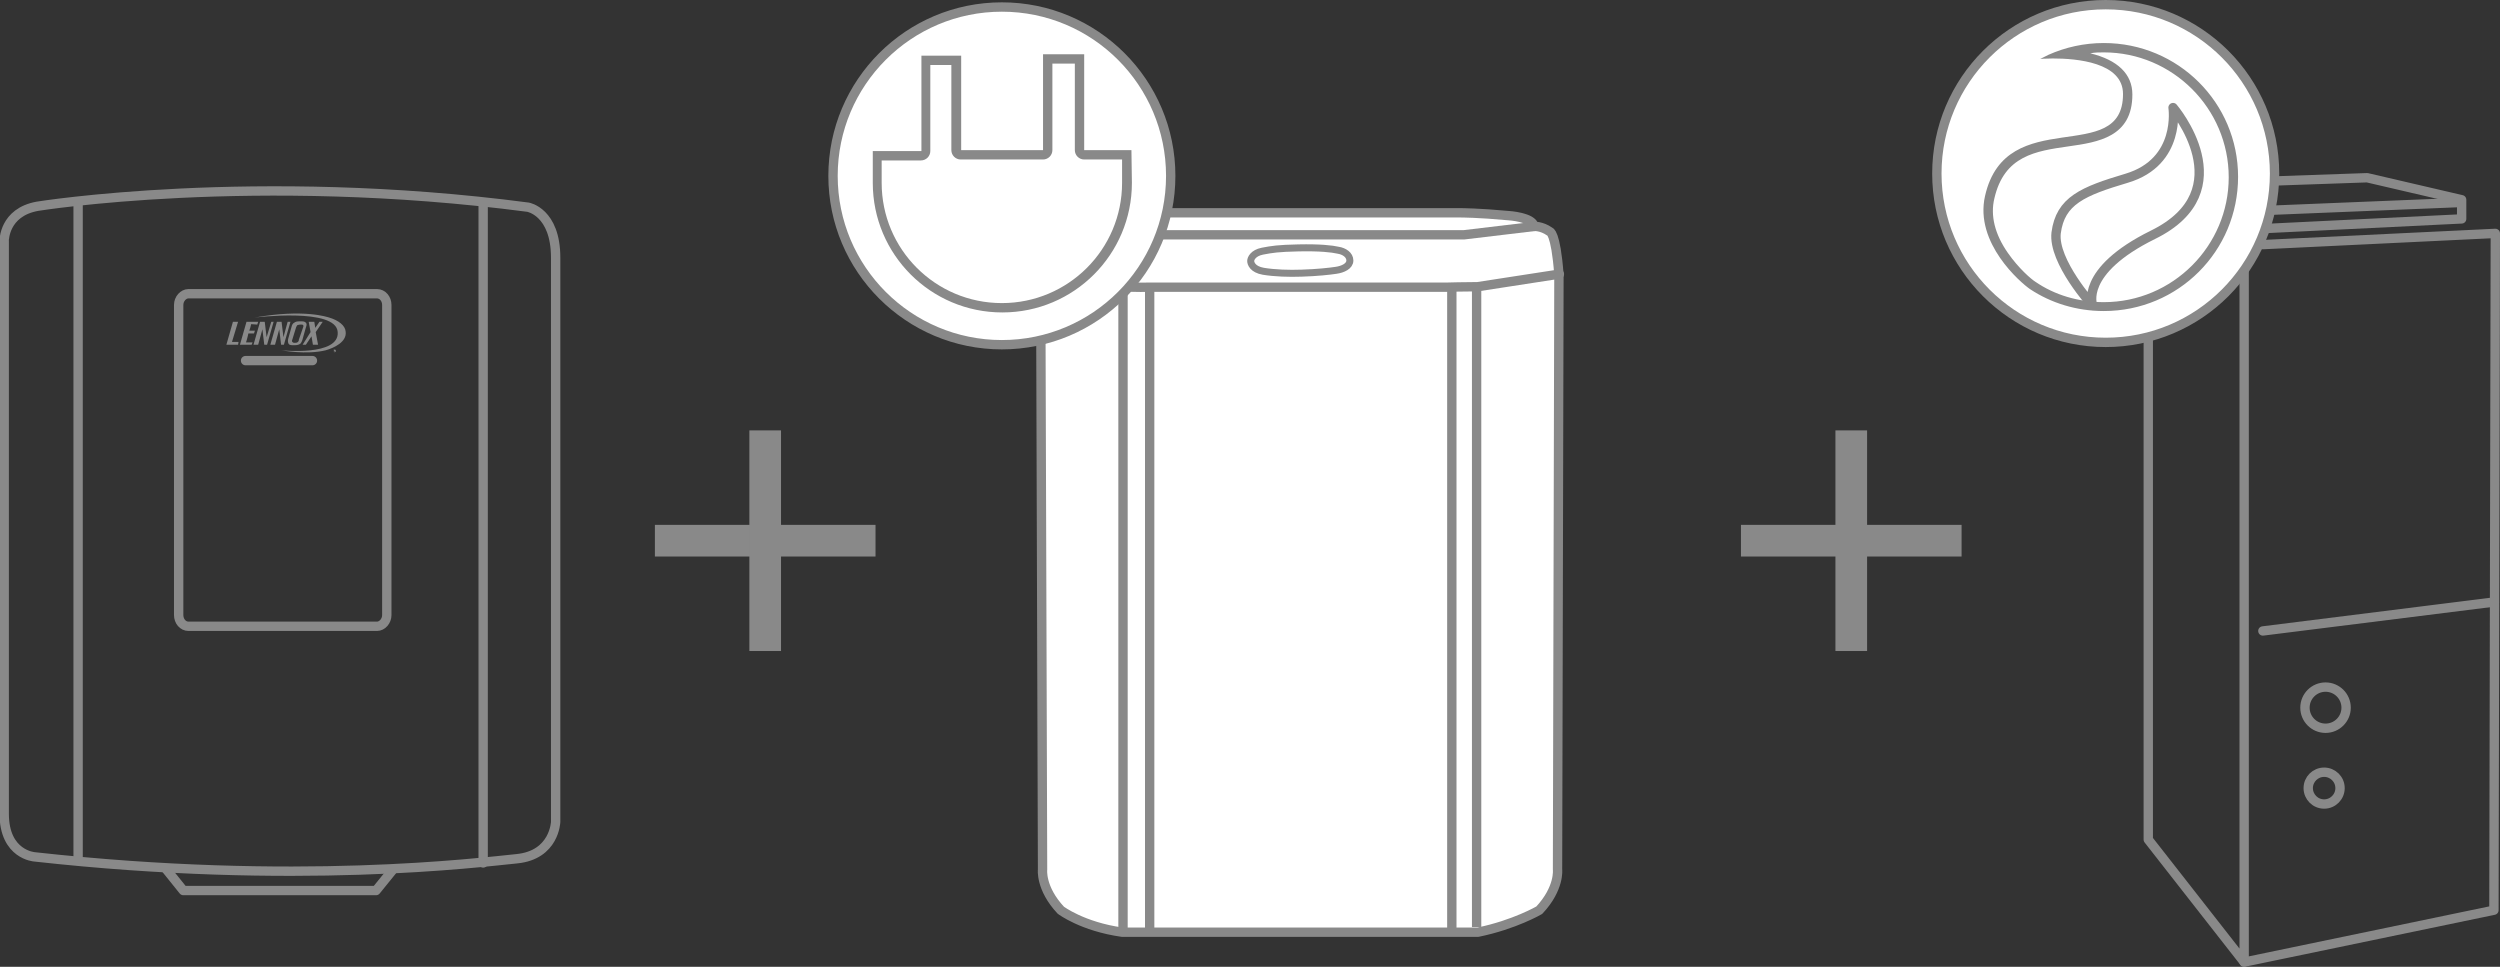<?xml version="1.0" encoding="utf-8"?>
<!-- Generator: Adobe Illustrator 23.0.3, SVG Export Plug-In . SVG Version: 6.00 Build 0)  -->
<svg version="1.1" id="Layer_1" xmlns="http://www.w3.org/2000/svg" xmlns:xlink="http://www.w3.org/1999/xlink" x="0px" y="0px"
	 width="534.5px" height="206.7px" viewBox="0 0 534.5 206.7" style="enable-background:new 0 0 534.5 206.7;" xml:space="preserve"
	>
<rect x="0" y="0" width="534.5" height="206.7" fill="#333333" stroke="none"/>
<style type="text/css">
	.st0{fill:#FFFFFF;stroke:#898989;stroke-width:2;stroke-linecap:round;stroke-linejoin:round;stroke-miterlimit:10;}
	.st1{fill:none;stroke:#898989;stroke-width:2;stroke-linecap:round;stroke-linejoin:round;stroke-miterlimit:10;}
	.st2{fill:none;stroke:#898989;stroke-width:2;stroke-linejoin:round;stroke-miterlimit:10;}
	.st3{fill:none;stroke:#898989;stroke-width:1.5;stroke-linecap:round;stroke-linejoin:round;stroke-miterlimit:10;}
	.st4{fill:none;stroke:#898989;stroke-width:2;stroke-miterlimit:10;}
	.st5{fill:#898989;stroke:#898989;stroke-width:1.169;stroke-miterlimit:10;}
	.st6{fill:#898989;}
</style>
<path class="st0" d="M312.3,45.5c0,0,3.8,0,10.2,0.6c0,0,5.2,0.3,5.5,2.3c0,0,1.6-0.1,3.3,1.1c0,0,1.3-0.1,2,9.2L333,185.9
	c0,0,0.5,4-3.9,8.7c0,0-5.3,3.1-13.1,4.7h-6.9h-62.3h-6.9c-8.5-1.2-13.1-4.7-13.1-4.7c-4.4-4.7-3.9-8.7-3.9-8.7l-0.4-127.2
	c0.7-9.3,2-9.2,2-9.2c1.7-1.2,3.3-1.1,3.3-1.1c0.4-2,5.5-2.3,5.5-2.3c6.4-0.6,10.2-0.6,10.2-0.6H312.3z"/>
<path class="st1" d="M222.6,58.7l16.9,2.6c0,0,3.5,0.2,6.8,0.1h63.3c0,0,3.4-0.1,6.3-0.1l17.5-2.7"/>
<line class="st2" x1="245.8" y1="61.2" x2="245.8" y2="199.4"/>
<line class="st2" x1="240.1" y1="61.2" x2="240.1" y2="198.6"/>
<line class="st2" x1="315.7" y1="61.2" x2="315.7" y2="198.2"/>
<line class="st2" x1="310.4" y1="61.2" x2="310.4" y2="199.3"/>
<g>
	<path class="st3" d="M277.6,53c-4.4,0.1-5.6,0.3-7.7,0.7c-2,0.4-2.5,1.6-2.5,2.1s0.4,1.8,2.7,2.2c2.4,0.4,5.5,0.5,8.2,0.4
		c3.3-0.1,6-0.4,7.3-0.6c1.5-0.2,3-0.9,3-2.1c0-1.2-1.2-2-2.5-2.2C284.8,53.2,282.2,52.9,277.6,53z"/>
</g>
<polyline class="st4" points="328.1,48.4 313,50.2 242.7,50.2 227.9,48.4 "/>
<g>
	<rect x="140.6" y="112.8" class="st5" width="46" height="5.6"/>
	<rect x="160.8" y="92.6" class="st5" width="5.6" height="46"/>
</g>
<g>
	<rect x="372.8" y="112.8" class="st5" width="46" height="5.6"/>
	<rect x="393" y="92.6" class="st5" width="5.6" height="46"/>
</g>
<polyline class="st1" points="479.8,205.7 459.3,179.5 459.3,44.6 479.8,53.3 479.8,205.7 "/>
<polyline class="st1" points="483.8,52.3 533.5,49.9 533.2,194.6 479.8,205.7 "/>
<line class="st1" x1="483.8" y1="134.9" x2="533.3" y2="128.7"/>
<circle class="st1" cx="497.2" cy="151.3" r="4.4"/>
<circle class="st1" cx="496.9" cy="168.5" r="3.4"/>
<polyline class="st1" points="463,43 463,39.5 506.1,38 526.3,42.7 526.3,46.8 479.4,49.1 479.4,45.2 464,40.1 "/>
<line class="st1" x1="525.9" y1="43.3" x2="479.4" y2="45.2"/>
<g>
	<circle class="st0" cx="214.2" cy="37.6" r="36.1"/>
	<g>
		<g>
			<path class="st6" d="M229.8,13.6v18.5c0,1.1,0.9,2,2,2h8.1v5c0,14.2-11.5,25.7-25.7,25.7s-25.7-11.5-25.7-25.7v-4.8h8.4
				c1.1,0,2-0.9,2-2V13.9h4.5v18.2c0,1.1,0.9,2,2,2H223c1.1,0,2-0.9,2-2V13.6H229.8 M231.8,11.6H223v20.5h-17.5V11.9H197v20.4h-10.4
				v6.8c0,15.3,12.4,27.7,27.7,27.7S242,54.4,242,39.1l-0.1-7h-10.1L231.8,11.6L231.8,11.6z"/>
		</g>
	</g>
</g>
<g>
	<circle class="st0" cx="450.2" cy="37.1" r="36.1"/>
	<g>
		<g>
			<path class="st6" d="M449.8,11.2c14.7,0,26.7,12,26.7,26.7s-12,26.7-26.7,26.7c-5.4,0-10.5-1.5-14.7-4.4
				c-0.8-0.5-3.5-2.8-5.8-6.1c-2.8-4-3.8-8-2.9-11.7c2.1-9.1,8.8-10.1,15.8-11.1c6.4-0.9,13.7-2,13.7-11.1c0-4.4-3.2-7.4-9-8.8
				C447.9,11.2,448.8,11.2,449.8,11.2 M449.8,9.2c-4.2,0-8.2,0.9-11.8,2.5c-0.6,0.3-1.8,0.9-1.8,0.9s1.1-0.1,2.7-0.1
				c5,0,15,0.8,15,7.6c0,15.7-25,1.9-29.5,21.8c-2.3,10.1,7.7,18.6,9.6,19.9c4.5,3,10,4.7,15.8,4.7c15.9,0,28.7-12.8,28.7-28.7
				C478.5,22,465.7,9.2,449.8,9.2L449.8,9.2z"/>
		</g>
	</g>
	<path class="st1" d="M447.4,65.3c0,0-8.5-9.4-7.8-15.5c0.9-6.9,5.7-8.9,15.1-11.7c11.7-3.5,9.9-15.1,9.9-15.1s15.1,17.7-4.3,27.2
		C444.5,58,447.4,65.3,447.4,65.3z"/>
</g>
<g>
	<path class="st1" d="M8,44.1c0,0,46.4-7.5,104.9,0.2c0,0,5.9,1,5.9,10.8s0,120.6,0,120.6s-0.2,7.1-8.3,7.9
		c-8.1,0.8-47.3,5.8-103.1-0.4c0,0-6.5-0.4-6.5-9.2s0-122.5,0-122.5S0.8,45.4,8,44.1z"/>
	<line class="st1" x1="16.7" y1="43.5" x2="16.7" y2="183.7"/>
	<line class="st1" x1="103.3" y1="43.5" x2="103.3" y2="184.5"/>
	<polyline class="st1" points="35.5,185.8 39.2,190.4 80.4,190.4 83.8,186.2 	"/>
	<path class="st4" d="M82.7,131.5c0,1.3-1,2.4-2.1,2.4H40.3c-1.2,0-2.1-1.1-2.1-2.4V65.2c0-1.3,1-2.4,2.1-2.4h40.3
		c1.2,0,2.1,1.1,2.1,2.4V131.5z"/>
	<g>
		<path class="st6" d="M69.6,74.9c-4.1,1-9.4,0-9.4,0s12.4,1.3,12-3.9c-0.3-5.3-17.8-3.1-17.8-3.1c10.7-1.9,15.6-0.1,16,0
			c2,0.6,3.4,1.7,3.5,3C74.2,73.1,71.4,74.4,69.6,74.9"/>
		<path class="st6" d="M62.5,73.8c-0.4,0-0.7-0.1-0.8-0.3c-0.1-0.2-0.2-0.5-0.1-1l0.7-2.5c0.1-0.5,0.3-0.9,0.6-1
			c0.2-0.2,0.6-0.3,1.1-0.3h0.5c0.5,0,0.7,0.1,0.9,0.3c0.2,0.2,0.2,0.5,0,1l-0.7,2.5c-0.1,0.4-0.3,0.8-0.5,1
			c-0.3,0.2-0.7,0.3-1.1,0.3H62.5z M64.8,70c0.1-0.2,0.1-0.4,0-0.5s-0.1-0.1-0.3-0.1c-0.1,0-0.4,0-0.4,0c-0.2,0-0.3,0.1-0.5,0.1
			c-0.1,0.1-0.2,0.2-0.3,0.5l-0.8,2.6c-0.1,0.2-0.1,0.4,0,0.5s0.2,0.2,0.5,0.2c0.2,0,0.5,0,0.7-0.2c0.1-0.1,0.2-0.2,0.2-0.5L64.8,70
			z"/>
		<polygon class="st6" points="50.9,73.7 48.4,73.7 49.8,68.8 50.9,68.8 49.6,73.1 51,73.1 		"/>
		<path class="st6" d="M55,69.4l0.2-0.6h-2.5l-1.4,4.9h2.5l0.2-0.5h-1.4c0,0,0.3-0.9,0.5-1.9c0.6,0,1.2,0,1.2,0l0.2-0.6
			c0,0-0.7,0-1.2,0c0.2-0.5,0.3-1,0.4-1.4L55,69.4L55,69.4z"/>
		<polygon class="st6" points="61.5,68.8 60.6,72.1 60.2,68.8 59.2,68.8 57.8,73.7 58.8,73.7 59.7,70.4 60.1,73.7 60.1,73.7 
			60.7,73.7 62.1,68.8 		"/>
		<polygon class="st6" points="69,68.8 68.3,68.8 67.4,70.1 67.2,68.8 66,68.8 66.4,71 64.7,73.7 65.4,73.7 66.6,71.9 66.9,73.7 
			68,73.7 67.5,71 		"/>
		<path class="st6" d="M58,68.8l-1,3.3l-0.4-3.3h-1l-1.4,4.9h1l0.9-3.3c0,0,0.4,3.2,0.4,3.3l0,0h0.6l1.4-4.9
			C58.5,68.8,58,68.8,58,68.8z"/>
		<path class="st6" d="M71.8,75c0,0.2-0.1,0.3-0.3,0.3c-0.2,0-0.3-0.1-0.3-0.3c0-0.2,0.1-0.3,0.3-0.3C71.6,74.7,71.8,74.8,71.8,75
			 M71.2,75c0,0.1,0.1,0.3,0.2,0.3s0.2-0.1,0.2-0.3s-0.1-0.3-0.2-0.3C71.3,74.8,71.2,74.9,71.2,75 M71.4,74.8L71.4,74.8
			c0.2,0,0.2,0,0.2,0.1s0,0.1-0.1,0.1l0.1,0.1h-0.1V75l0,0v0.1h-0.1V74.8z M71.5,75L71.5,75L71.5,75C71.6,74.9,71.6,74.9,71.5,75
			L71.5,75L71.5,75z"/>
	</g>
	<line class="st1" x1="52.5" y1="77.1" x2="66.8" y2="77.1"/>
</g>
</svg>
